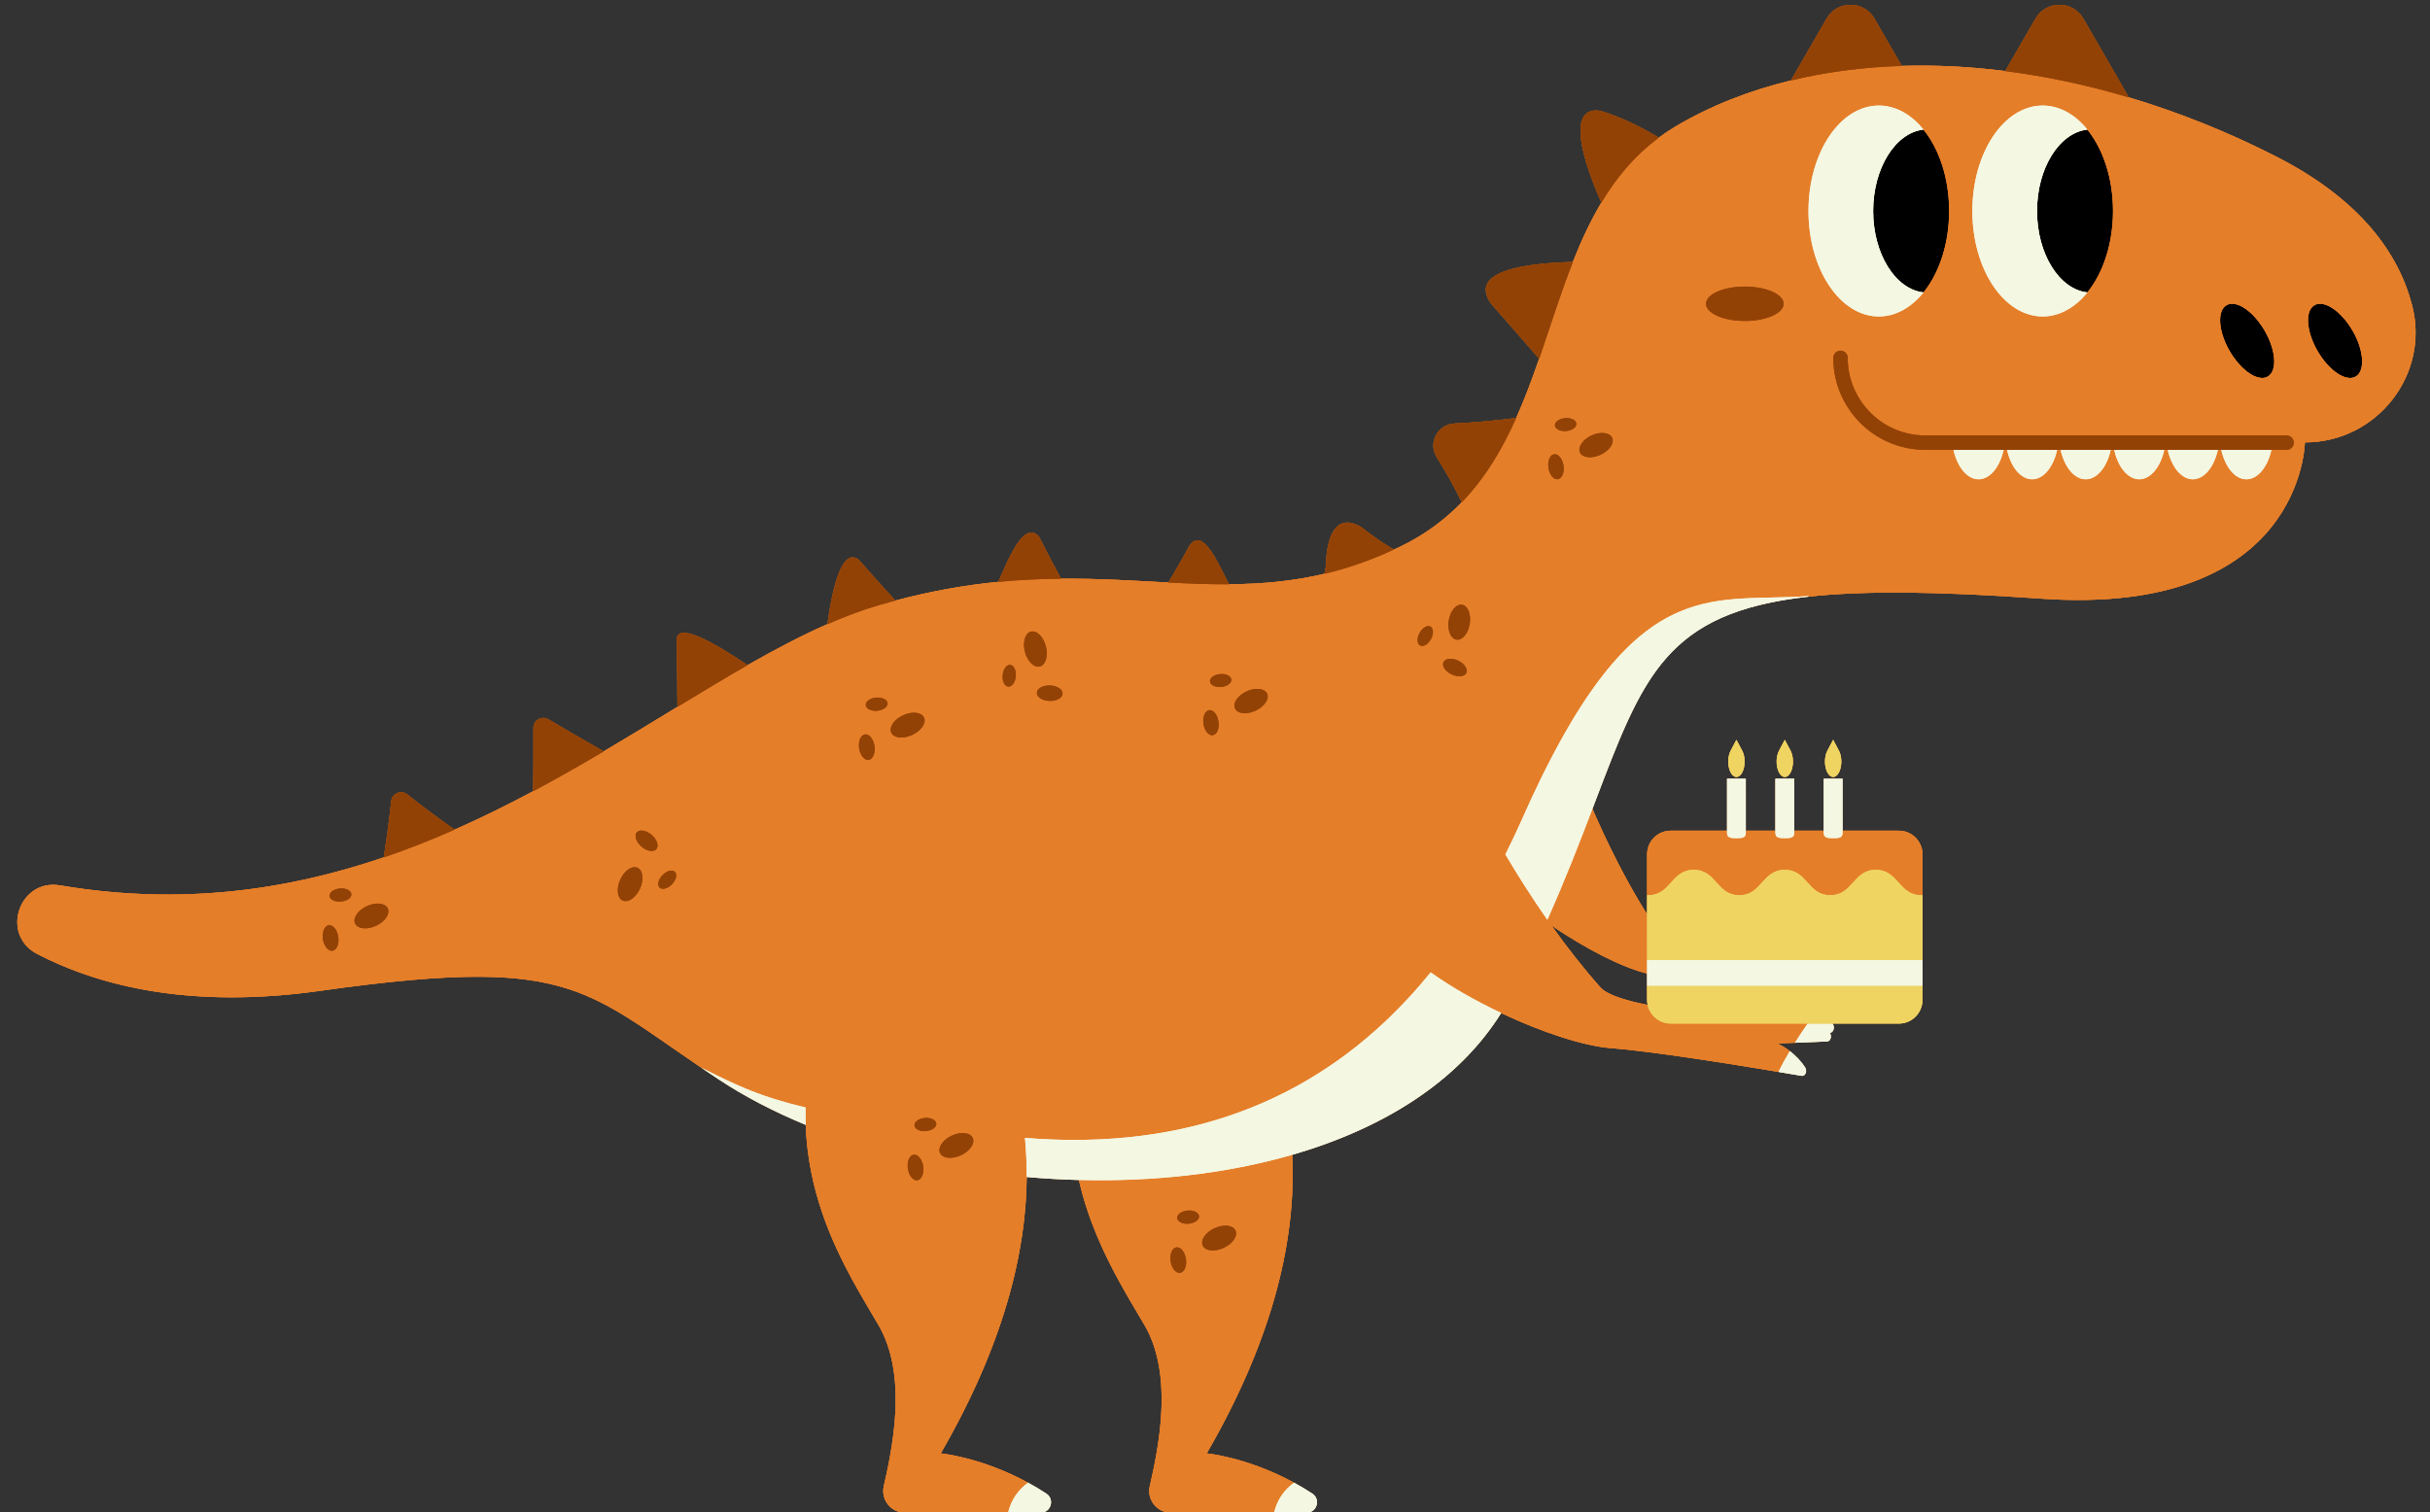 <?xml version="1.0" encoding="UTF-8"?><svg xmlns="http://www.w3.org/2000/svg" xmlns:xlink="http://www.w3.org/1999/xlink" height="315.4" preserveAspectRatio="xMidYMid meet" version="1.0" viewBox="-3.6 -1.0 506.6 315.4" width="506.6" zoomAndPan="magnify"><rect x="-3.6" y="-1.0" width="506.6" height="315.4" fill="#333333" stroke="none"/><g id="change1_1"><path d="M499.259,62.648c-2.697-10.389-10.336-21.82-28.348-31.009 c-10.123-5.165-20.434-9.272-30.7-12.332l-9.483-16.425c-2.215-3.837-7.753-3.837-9.968,0l-6.316,10.94 c-7.355-0.932-14.576-1.29-21.576-1.074l-5.696-9.866c-2.215-3.837-7.753-3.837-9.968,0l-7.447,12.899 c-8.725,2.118-16.837,5.313-24.082,9.618c-1.218,0.724-2.366,1.499-3.464,2.313 c-3.784-2.309-7.802-4.251-12.144-5.598c-7.476-1.153-3.317,11.276,0.193,19.123 c-2.318,3.87-4.237,8.045-5.95,12.387c-10.322,0.257-21.723,1.958-17.103,8.639 c4.212,4.768,7.486,8.587,10.07,11.55c-1.454,4.207-2.995,8.364-4.784,12.354 c-4.338,0.55-8.777,0.953-12.898,1.159c-3.502,0.176-5.526,4.071-3.66,7.039c1.86,2.958,3.721,6.223,5.196,9.392 c-3.487,3.612-7.656,6.743-12.758,9.213c-0.466,0.226-0.922,0.42-1.384,0.633 c-2.254-1.3-4.479-2.826-6.751-4.653c-6.297-3.751-7.379,4.241-7.38,7.902c-0.095,0.603-0.213,1.199-0.321,1.799 c-6.803,1.615-13.345,2.149-19.915,2.189c-2.467-4.771-5.455-11.823-8.187-8.152 c-1.403,2.616-2.902,5.209-4.449,7.789c-7.101-0.368-14.452-0.857-22.39-0.795 c-1.398-2.574-2.924-5.468-4.571-8.738c-3.074-3.541-6.252,4.297-8.494,9.396 c-6.643,0.647-13.75,1.852-21.463,3.903c-2.243-2.442-4.803-5.272-7.694-8.565c-3.3-2.368-5.303,5.064-6.493,13.491 c-5.402,2.37-10.931,5.285-16.628,8.537c-7.545-5.079-15.011-9.182-14.788-5.031 c0.115,5.393,0.143,9.937,0.168,13.731c-4.982,3.034-10.1,6.17-15.38,9.289 c-3.863-2.204-7.711-4.422-11.514-6.684c-1.401-0.834-3.175,0.195-3.131,1.825 c0.035,5.104-0.01,9.463-0.064,13.168c-5.293,2.826-10.749,5.532-16.384,8.017 c-3.36-2.391-6.668-4.826-9.862-7.353c-1.294-1.023-3.199-0.2-3.339,1.444c-0.486,4.427-1.026,8.303-1.551,11.682 c-20.027,6.822-42.276,10.11-67.478,5.845c-8.574-1.453-12.502,10.292-4.779,14.291 c13.029,6.754,32.067,11.492,58.945,7.697c51.301-7.25,54.733-0.797,79.533,16.04v0.004 c1.165,0.788,2.378,1.603,3.645,2.44c5.431,3.587,11.533,6.745,18.101,9.457 c0.46,13.237,5.154,24.002,9.926,32.703c1.8,3.283,3.611,6.271,5.211,8.989 c6.096,10.364,3.046,25.399,1.143,33.64c-0.656,2.838,1.492,5.548,4.405,5.548h28.287 c2.144,0,2.98-2.792,1.184-3.969c-1.276-0.839-2.547-1.592-3.794-2.273c-9.795-5.352-18.218-6.117-18.218-6.117 c13.11-22.666,17.807-41.855,17.922-57.647c3.621,0.321,7.256,0.533,10.888,0.626 c1.85,8.149,5.118,15.173,8.426,21.204c1.799,3.283,3.611,6.271,5.211,8.989 c6.096,10.364,3.046,25.399,1.143,33.64c-0.657,2.838,1.492,5.548,4.405,5.548h28.287 c2.144,0,2.98-2.792,1.184-3.969c-1.276-0.839-2.547-1.592-3.794-2.273c-9.795-5.352-18.218-6.117-18.218-6.117 c14.42-24.929,18.66-45.651,17.82-62.275c18.726-5.41,34.512-15.079,43.563-29.561 c8.469,4.006,17.214,6.886,22.924,7.321c8.494,0.645,25.487,3.379,34.896,4.956 c1.992,0.336,3.646,0.618,4.804,0.816c0.777,0.135,1.248-0.978,0.745-1.746c-0.983-1.498-2.156-2.617-3.183-3.408 c-1.438-1.112-2.602-1.592-2.602-1.592l3.669-0.148l6.682-0.274c0.784-0.034,1.028-1.153,0.583-1.768 c0.602-0.054,1.045-0.904,0.731-1.629c-0.051-0.117-0.111-0.22-0.165-0.334h13.834c2.715,0,4.915-2.2,4.915-4.915 v-30.383c0-2.715-2.2-4.915-4.915-4.915h-11.75v-10.832h-3.906v10.832h-6.177v-10.832h-3.906v10.832h-6.177 v-10.832h-3.906v10.832h-11.753c-2.712,0-4.912,2.2-4.912,4.915v12.42c-0.163-0.184-0.308-0.367-0.421-0.55 c-4.318-6.982-7.975-14.397-10.984-21.354c10.455-27.466,14.904-40.888,45.032-44.239 c11.669-1.298,27.187-1.089,48.396,0.403c54.76,3.853,55.105-32.577,55.105-32.577 C491.894,91.253,503.023,77.143,499.259,62.648z M339.439,201.918c0.11,0.028,0.237,0.063,0.35,0.092v5.523 c0,0.354,0.041,0.698,0.112,1.03c-4.719-0.918-8.504-2.123-9.89-3.687c-3.666-4.137-7.068-8.519-10.17-12.877 C326.973,196.825,334.307,200.622,339.439,201.918z M378.572,153.285c0.481,0.907,0.721,1.36,1.202,2.267 c0.664,1.252,0.664,3.283,0,4.535c-0.664,1.252-1.74,1.252-2.403,0c-0.664-1.252-0.664-3.283,0-4.535 C377.851,154.645,378.091,154.191,378.572,153.285z M358.406,153.285c0.481,0.907,0.721,1.36,1.202,2.267 c0.664,1.252,0.664,3.283,0,4.535c-0.664,1.252-1.74,1.252-2.403,0c-0.664-1.252-0.664-3.283,0-4.535 C357.685,154.645,357.926,154.191,358.406,153.285z M368.489,153.285c0.481,0.907,0.721,1.36,1.202,2.267 c0.664,1.252,0.664,3.283,0,4.535c-0.664,1.252-1.74,1.252-2.403,0c-0.664-1.252-0.664-3.283,0-4.535 C367.768,154.645,368.009,154.191,368.489,153.285z" fill="#E57E29"/></g><g id="change2_1"><path d="M486.344,77.824c-2.089,0-4.882-2.313-6.794-5.626c-2.37-4.105-2.655-8.393-0.637-9.559 c0.341-0.197,0.733-0.297,1.166-0.297c2.088,0,4.882,2.313,6.795,5.626c2.37,4.105,2.654,8.393,0.636,9.559 C487.169,77.725,486.776,77.824,486.344,77.824L486.344,77.824z M468.016,77.824c-2.087,0-4.882-2.313-6.794-5.626 c-2.37-4.105-2.654-8.393-0.636-9.559c0.341-0.197,0.733-0.297,1.166-0.297c2.088,0,4.882,2.313,6.794,5.626 c2.371,4.105,2.656,8.393,0.637,9.559c-0.342,0.197-0.733,0.297-1.166,0.297 C468.016,77.824,468.016,77.824,468.016,77.824z M431.574,59.985c-5.891-0.649-10.505-8.108-10.505-16.98 s4.612-16.331,10.5-16.981c3.401,4.2,5.348,10.388,5.348,16.981c0,6.59-1.946,12.778-5.339,16.978 c-0.001,0.001-0.002,0.002-0.004,0.002C431.575,59.985,431.575,59.985,431.574,59.985z M397.412,59.985 c-5.889-0.649-10.504-8.108-10.504-16.98s4.612-16.331,10.5-16.981c3.401,4.2,5.348,10.388,5.348,16.981 c0,6.59-1.946,12.778-5.34,16.978c-0.001,0.001-0.002,0.002-0.004,0.002C397.413,59.985,397.413,59.985,397.412,59.985 z" fill="inherit"/></g><g id="change2_2"><path d="M397.409,26.029c3.263,4.033,5.343,10.137,5.343,16.976c0,6.838-2.08,12.943-5.338,16.976 c-5.869-0.648-10.5-7.998-10.5-16.976C386.913,34.032,391.54,26.677,397.409,26.029z M421.075,43.005 c0,8.977,4.632,16.328,10.5,16.976c3.258-4.033,5.338-10.137,5.338-16.976c0-6.838-2.08-12.943-5.343-16.976 C425.702,26.677,421.075,34.032,421.075,43.005z M469.18,77.523c2.02-1.166,1.735-5.443-0.637-9.552 c-2.372-4.109-5.933-6.494-7.953-5.328c-2.02,1.166-1.735,5.443,0.637,9.552 C463.599,76.304,467.16,78.69,469.18,77.523z M478.916,62.644c-2.02,1.166-1.735,5.443,0.638,9.552 c2.372,4.109,5.933,6.495,7.953,5.328c2.02-1.166,1.735-5.443-0.637-9.552 C484.497,63.863,480.937,61.477,478.916,62.644z" fill="inherit"/></g><g id="change1_2"><path d="M240.513,314.45c-1.388,0-2.68-0.623-3.543-1.708c-0.865-1.088-1.181-2.489-0.867-3.846 c2.447-10.595,4.529-23.994-1.143-33.636l-1.078-1.823c-1.341-2.262-2.727-4.601-4.133-7.166 c-2.646-4.822-6.398-12.268-8.426-21.205c1.467,0.031,2.925,0.051,4.384,0.051c14.402,0,27.887-1.787,40.083-5.31 c0.977,19.208-5.019,40.161-17.814,62.282c0.08,0,8.532,0.818,18.216,6.11c-2.137,1.543-3.539,3.643-4.165,6.247 c-0.001,0.003-0.002,0.004-0.005,0.004H240.513z M241.795,259.119c-0.048,0-0.097,0.004-0.144,0.011 c-0.424,0.064-0.783,0.398-1.009,0.941c-0.227,0.544-0.293,1.233-0.188,1.94c0.202,1.358,1.009,2.422,1.838,2.422 c0.048,0,0.096-0.004,0.144-0.011c0.424-0.064,0.783-0.398,1.009-0.941c0.227-0.544,0.293-1.234,0.188-1.941 C243.428,260.16,242.637,259.119,241.795,259.119z M251.876,254.605c-0.724,0-1.504,0.184-2.258,0.53 c-0.909,0.417-1.667,1.023-2.132,1.705c-0.465,0.682-0.583,1.357-0.332,1.903c0.295,0.643,1.055,1.011,2.085,1.011 c0.723,0,1.504-0.184,2.258-0.53c0.909-0.417,1.667-1.023,2.132-1.705c0.465-0.682,0.583-1.357,0.333-1.903 C253.667,254.974,252.906,254.605,251.876,254.605z M244.315,251.439c-0.11,0-0.222,0.005-0.335,0.015 c-1.25,0.111-2.213,0.812-2.146,1.563c0.06,0.67,0.942,1.175,2.053,1.175c0.11,0,0.222-0.005,0.335-0.015 c0.606-0.054,1.163-0.246,1.569-0.542c0.405-0.295,0.61-0.658,0.578-1.022 C246.308,251.944,245.425,251.439,244.315,251.439z M185.06,314.45c-1.388,0-2.68-0.623-3.543-1.708 c-0.865-1.088-1.181-2.489-0.867-3.846c2.447-10.595,4.529-23.994-1.142-33.636l-1.068-1.806 c-1.344-2.267-2.734-4.611-4.144-7.183c-4.369-7.966-9.446-18.881-9.927-32.705 c-0.041-1.175-0.046-2.39-0.017-3.61c-9.626-2.269-14.425-4.656-20.5-7.678l-1.227-0.608 c-2.152-1.462-4.143-2.844-6.017-4.146c-13.773-9.565-21.36-14.835-40.736-14.835 c-8.161,0-18.576,0.935-32.777,2.941c-6.337,0.894-12.526,1.349-18.395,1.349c-15.329,0-28.973-3.044-40.553-9.046 c-3.233-1.675-4.77-5.024-3.916-8.535c0.714-2.932,3.236-5.891,7.261-5.891c0.469,0,0.952,0.042,1.437,0.124 c7.485,1.267,15.032,1.909,22.432,1.909c14.995,0,29.728-2.537,45.043-7.754c4.833-1.646,9.797-3.589,14.752-5.773 c5.276-2.324,10.636-4.947,16.384-8.016c4.495-2.398,9.306-5.116,14.71-8.307 c4.545-2.686,8.992-5.396,13.294-8.017l2.087-1.272c4.731-2.881,9.756-5.926,14.619-8.7 c6.419-3.664,11.703-6.378,16.628-8.539c3.823-1.677,7.311-2.969,10.664-3.952 c1.193-0.35,2.36-0.663,3.524-0.973c7.236-1.924,14.257-3.201,21.464-3.903c4.185-0.407,8.459-0.623,13.065-0.658 c0.46-0.004,0.918-0.006,1.375-0.006c6.195,0,12.042,0.317,17.696,0.623l3.32,0.178 c3.503,0.181,7.643,0.365,11.791,0.365l0.844-0.002c7.491-0.046,13.818-0.741,19.914-2.188 c4.882-1.159,9.609-2.811,14.452-5.048l0.542-0.245c0.279-0.125,0.559-0.25,0.842-0.388 c4.879-2.362,9.052-5.375,12.756-9.212c4.427-4.585,8.037-10.174,11.36-17.588 c1.552-3.463,3.027-7.272,4.783-12.354c0.731-2.116,1.441-4.244,2.15-6.37c1.53-4.589,3.113-9.333,4.883-13.819 c1.911-4.841,3.857-8.893,5.952-12.388c3.382-5.648,7.292-10.072,11.952-13.526c1.171-0.867,2.305-1.624,3.465-2.312 c7.124-4.233,15.226-7.47,24.083-9.619c7.26-1.763,15.036-2.783,23.113-3.033 c1.317-0.041,2.643-0.061,3.975-0.061c5.73,0,11.652,0.382,17.6,1.136c8.503,1.077,17.172,2.923,25.767,5.484 c10.427,3.108,20.756,7.258,30.701,12.333c15.527,7.922,25.066,18.356,28.351,31.013 c1.777,6.844,0.3,13.997-4.053,19.625c-4.417,5.711-11.085,8.985-18.294,8.985 c0.002,0.324-0.843,32.859-47.25,32.862c-0.005,0-0.003,0-0.009,0c-2.518-0.001-5.158-0.097-7.846-0.286 c-12.05-0.848-21.976-1.26-30.344-1.26c-6.958,0-12.863,0.28-18.05,0.857l0.012-0.13 c-2.677,0.207-5.287,0.263-7.811,0.316c-17.059,0.365-31.792,0.681-51.938,46.31 c-0.995,2.253-2.117,4.627-3.43,7.259c2.824,4.774,5.766,9.354,8.744,13.609 c3.811-8.606,6.726-16.147,9.384-23.133c3.441,7.932,7.137,15.117,10.993,21.354 c0.113,0.183,0.258,0.366,0.421,0.55l0.001,12.443l-0.149-0.033l-0.206-0.054 c-4.931-1.245-12.258-4.953-19.6-9.92c3.375,4.723,6.797,9.056,10.177,12.87 c1.253,1.412,4.58,2.652,9.887,3.684c0.483,2.253,2.5,3.885,4.799,3.885h28.576 c-0.91,1.312-1.807,2.658-2.662,4.013l-3.672,0.15c0.03,0.003,1.192,0.491,2.603,1.583 c-0.907,1.53-1.703,2.989-2.365,4.343c-9.397-1.571-26.419-4.309-34.901-4.953 c-5.558-0.423-14.128-3.16-22.925-7.321c-5.509-2.605-10.59-5.536-14.695-8.474 c-18.766,23.188-43.753,34.946-74.259,34.946c-3.356,0-6.828-0.144-10.321-0.427 c0.264,2.68,0.385,5.419,0.365,8.137c-0.129,17.919-6.16,37.315-17.922,57.65c0.08,0,8.533,0.818,18.216,6.11 c-2.137,1.543-3.538,3.643-4.165,6.247c-0.001,0.003-0.002,0.004-0.005,0.004H185.06z M187.019,239.806 c-0.048,0-0.097,0.004-0.144,0.011c-0.876,0.13-1.413,1.424-1.197,2.883c0.202,1.358,1.009,2.422,1.838,2.422 c0.048,0,0.097-0.004,0.144-0.011c0.424-0.064,0.783-0.397,1.009-0.941c0.227-0.545,0.293-1.234,0.188-1.941 C188.653,240.847,187.862,239.806,187.019,239.806z M197.102,235.293c-0.724,0-1.504,0.183-2.259,0.529 c-1.876,0.862-2.981,2.481-2.464,3.609c0.295,0.642,1.055,1.01,2.085,1.01c0.724,0,1.504-0.183,2.258-0.529 c1.876-0.862,2.982-2.481,2.464-3.609C198.892,235.661,198.132,235.293,197.102,235.293z M189.54,232.127 c-0.11,0-0.222,0.005-0.335,0.015c-0.606,0.054-1.163,0.246-1.569,0.542c-0.405,0.295-0.61,0.658-0.578,1.022 c0.06,0.67,0.942,1.175,2.053,1.175c0.11,0,0.222-0.005,0.335-0.015c1.25-0.112,2.213-0.814,2.146-1.564 C191.533,232.632,190.65,232.127,189.54,232.127z M65.075,191.95c-0.048,0-0.096,0.004-0.144,0.011 c-0.424,0.064-0.782,0.397-1.008,0.941c-0.227,0.545-0.293,1.234-0.188,1.941c0.202,1.358,1.009,2.422,1.838,2.422 c0.048,0,0.097-0.004,0.144-0.011c0.424-0.064,0.783-0.398,1.009-0.941c0.227-0.545,0.293-1.234,0.188-1.941 C66.712,193.013,65.905,191.95,65.075,191.95z M75.158,187.437c-0.724,0-1.504,0.183-2.259,0.529 c-1.876,0.862-2.981,2.481-2.464,3.608c0.295,0.643,1.055,1.011,2.085,1.011c0.723,0,1.504-0.183,2.258-0.529 c1.876-0.862,2.981-2.481,2.464-3.609C76.948,187.805,76.188,187.437,75.158,187.437z M67.596,184.271 c-0.11,0-0.222,0.005-0.335,0.015c-1.25,0.111-2.213,0.812-2.146,1.563c0.06,0.67,0.942,1.175,2.053,1.175 c0.11,0,0.222-0.005,0.335-0.015c1.25-0.112,2.213-0.814,2.146-1.564 C69.589,184.776,68.707,184.271,67.596,184.271z M128.718,179.842c-1.071,0-2.307,1.07-3.004,2.603 c-0.855,1.88-0.631,3.827,0.498,4.341c0.184,0.084,0.384,0.126,0.596,0.126c1.072,0,2.307-1.07,3.004-2.603 c0.855-1.88,0.631-3.827-0.498-4.341C129.13,179.884,128.93,179.842,128.718,179.842z M136.379,180.56 c-0.585,0-1.297,0.361-1.859,0.942c-0.423,0.436-0.718,0.947-0.832,1.435c-0.113,0.488-0.031,0.896,0.231,1.149 c0.173,0.168,0.418,0.257,0.707,0.257c0.585,0,1.297-0.36,1.859-0.942c0.423-0.436,0.718-0.947,0.832-1.435 c0.113-0.488,0.031-0.896-0.231-1.149C136.912,180.649,136.668,180.56,136.379,180.56z M130.13,172.203 c-0.415,0-0.748,0.132-0.964,0.383c-0.577,0.673-0.137,2.002,0.982,2.963c0.662,0.569,1.451,0.909,2.112,0.909 c0.415,0,0.748-0.132,0.964-0.383c0.578-0.673,0.137-2.002-0.981-2.963 C131.581,172.543,130.792,172.203,130.13,172.203z M176.861,152.151c-0.048,0-0.097,0.004-0.144,0.011 c-0.876,0.13-1.413,1.424-1.197,2.883c0.205,1.381,0.996,2.422,1.838,2.422c0.048,0,0.097-0.004,0.144-0.011 c0.424-0.064,0.783-0.398,1.009-0.941c0.226-0.545,0.293-1.234,0.188-1.941 C178.494,153.192,177.704,152.151,176.861,152.151z M186.942,147.638c-0.723,0-1.503,0.183-2.257,0.529 c-1.876,0.862-2.982,2.481-2.464,3.609c0.295,0.643,1.055,1.011,2.085,1.011c0.723,0,1.504-0.184,2.258-0.53 c1.876-0.862,2.981-2.481,2.464-3.608C188.733,148.006,187.973,147.638,186.942,147.638z M248.615,147.098 c-0.047,0-0.094,0.004-0.141,0.011c-0.86,0.128-1.387,1.398-1.175,2.83c0.198,1.332,0.991,2.376,1.804,2.376 c0.047,0,0.095-0.004,0.142-0.011c0.416-0.061,0.768-0.39,0.99-0.924c0.222-0.534,0.288-1.211,0.185-1.905 C250.219,148.12,249.443,147.098,248.615,147.098z M258.511,142.669c-0.71,0-1.476,0.18-2.216,0.519 c-0.893,0.41-1.636,1.004-2.093,1.674c-0.456,0.669-0.572,1.332-0.326,1.868c0.29,0.63,1.035,0.991,2.046,0.991 c0.71,0,1.476-0.18,2.217-0.519c1.842-0.846,2.927-2.434,2.418-3.542 C260.268,143.031,259.522,142.669,258.511,142.669z M179.382,144.472c-0.11,0-0.222,0.005-0.335,0.015 c-0.606,0.054-1.164,0.246-1.569,0.542c-0.405,0.295-0.61,0.657-0.578,1.022c0.06,0.67,0.942,1.175,2.053,1.175 c0.11,0,0.222-0.005,0.335-0.015c1.25-0.111,2.213-0.812,2.146-1.563 C181.375,144.977,180.493,144.472,179.382,144.472z M215.145,141.948c-1.416,0-2.547,0.666-2.576,1.518 c-0.015,0.429,0.249,0.841,0.744,1.161c0.495,0.321,1.161,0.511,1.875,0.535l0.155,0.003 c1.415,0,2.545-0.667,2.574-1.518c0.03-0.886-1.146-1.646-2.62-1.696L215.145,141.948z M251.09,139.562 c-0.108,0-0.218,0.005-0.33,0.015c-0.595,0.053-1.142,0.242-1.54,0.532c-0.397,0.289-0.599,0.645-0.567,1.002 c0.058,0.657,0.924,1.153,2.014,1.153c0.108,0,0.218-0.005,0.33-0.015c1.227-0.11,2.172-0.799,2.106-1.535 C253.046,140.057,252.18,139.562,251.09,139.562z M206.933,137.647c-0.726,0-1.382,0.942-1.494,2.143 c-0.116,1.25,0.4,2.323,1.151,2.393c0.002,0,0.003,0,0.004,0c0.802,0,1.456-0.94,1.567-2.14 c0.116-1.25-0.4-2.323-1.151-2.393l-0.078-0.009V137.647z M298.78,136.388c-0.704,0-1.227,0.252-1.435,0.69 c-0.18,0.381-0.103,0.856,0.217,1.337c0.321,0.481,0.846,0.913,1.48,1.213c0.539,0.256,1.097,0.391,1.614,0.391 c0.704,0,1.227-0.252,1.435-0.69c0.18-0.381,0.103-0.856-0.217-1.337s-0.846-0.913-1.48-1.213 C299.855,136.523,299.297,136.388,298.78,136.388z M211.675,130.679c-0.117,0-0.232,0.015-0.343,0.043 c-1.203,0.307-1.767,2.183-1.256,4.186c0.453,1.776,1.641,3.116,2.762,3.116c0.117,0,0.232-0.015,0.343-0.043 c1.203-0.307,1.766-2.183,1.256-4.185C213.984,132.019,212.797,130.679,211.675,130.679z M294.187,129.57 c-0.629,0-1.364,0.569-1.829,1.417c-0.287,0.524-0.435,1.084-0.415,1.576c0.02,0.491,0.204,0.856,0.517,1.029 c0.126,0.068,0.267,0.103,0.421,0.103c0.629,0,1.364-0.57,1.829-1.418c0.287-0.524,0.434-1.083,0.414-1.575 c-0.02-0.491-0.203-0.856-0.517-1.028C294.482,129.605,294.34,129.57,294.187,129.57z M300.988,125.103 c-1.151,0-2.247,1.418-2.549,3.297c-0.156,0.97-0.075,1.918,0.227,2.67c0.302,0.751,0.788,1.216,1.371,1.31 c0.072,0.012,0.143,0.018,0.215,0.018c1.151,0,2.247-1.418,2.549-3.297c0.322-2.001-0.395-3.786-1.598-3.979 C301.132,125.108,301.06,125.103,300.988,125.103z M320.541,93.724c-0.048,0-0.096,0.004-0.143,0.011 c-0.416,0.061-0.768,0.39-0.989,0.924c-0.223,0.534-0.288,1.211-0.184,1.905c0.197,1.333,0.99,2.377,1.805,2.377 c0.047,0,0.094-0.004,0.141-0.011c0.861-0.128,1.388-1.397,1.175-2.83 C322.142,94.746,321.367,93.724,320.541,93.724z M459.496,92.805c0.819,3.671,2.915,6.135,5.221,6.135 s4.401-2.464,5.216-6.131l3.176-0.004c0.824,0,1.495-0.671,1.495-1.495c0-0.824-0.671-1.495-1.495-1.495h-75.325 c-2.771,0-5.508-0.714-7.912-2.065c-0.267-0.149-0.53-0.308-0.783-0.468c-3.578-2.285-6.163-5.956-7.092-10.071 c-0.264-1.168-0.398-2.372-0.398-3.58c0-0.824-0.671-1.495-1.495-1.495c-0.824,0-1.495,0.671-1.495,1.495 c0,1.433,0.159,2.859,0.472,4.239c1.1,4.875,4.162,9.224,8.4,11.933c0.304,0.192,0.616,0.381,0.93,0.556 c2.849,1.601,6.089,2.446,9.373,2.446h5.886c0.816,3.671,2.91,6.135,5.217,6.135 c2.306,0,4.401-2.464,5.216-6.131l0.732-0.004c0.815,3.671,2.911,6.135,5.221,6.135 c2.307,0,4.401-2.464,5.213-6.131l0.732-0.004c0.818,3.671,2.914,6.135,5.22,6.135 c2.306,0,4.401-2.464,5.216-6.131l0.732-0.004c0.815,3.671,2.909,6.135,5.217,6.135 c2.306,0,4.401-2.464,5.216-6.131l0.731-0.004c0.816,3.671,2.912,6.135,5.222,6.135 c2.307,0,4.401-2.464,5.213-6.131c0.001-0.002,0.003-0.004,0.005-0.004H459.496z M330.435,89.295 c-0.71,0-1.476,0.18-2.216,0.519c-1.841,0.847-2.926,2.436-2.417,3.542c0.289,0.63,1.034,0.991,2.045,0.991 c0.711,0,1.476-0.18,2.217-0.519c0.892-0.41,1.636-1.004,2.093-1.674c0.456-0.669,0.572-1.332,0.325-1.867 C332.192,89.656,331.446,89.295,330.435,89.295z M323.014,86.187c-0.108,0-0.218,0.005-0.33,0.015 c-1.226,0.109-2.172,0.797-2.106,1.534c0.059,0.657,0.925,1.153,2.015,1.153c0.108,0,0.218-0.005,0.33-0.015 c1.226-0.109,2.172-0.798,2.106-1.535C324.971,86.683,324.104,86.187,323.014,86.187z M480.079,62.352 c-0.431,0-0.821,0.1-1.16,0.295c-2.015,1.164-1.728,5.446,0.639,9.546c1.911,3.311,4.701,5.622,6.786,5.622 c0.431,0,0.821-0.1,1.16-0.295c2.015-1.164,1.728-5.446-0.638-9.546C484.954,64.663,482.163,62.352,480.079,62.352z M461.752,62.352c-0.431,0-0.821,0.1-1.16,0.295c-2.015,1.164-1.728,5.446,0.638,9.546 c1.912,3.311,4.702,5.622,6.786,5.622c0.432,0,0.822-0.1,1.161-0.295c2.016-1.164,1.728-5.446-0.639-9.546 C466.627,64.663,463.836,62.352,461.752,62.352z M360.153,58.772c-4.457,0-8.083,1.603-8.083,3.575 c0,1.972,3.626,3.576,8.083,3.576c4.456,0,8.082-1.605,8.082-3.576C368.235,60.376,364.609,58.772,360.153,58.772z M422.258,21.022c-8.081,0-14.656,9.861-14.656,21.983s6.575,21.983,14.656,21.983c3.388,0,6.695-1.779,9.313-5.011 c3.392-4.199,5.337-10.386,5.337-16.972c0-6.591-1.947-12.777-5.342-16.973 C428.952,22.801,425.647,21.022,422.258,21.022z M388.096,21.022c-8.081,0-14.655,9.861-14.655,21.983 s6.574,21.983,14.655,21.983c3.389,0,6.696-1.779,9.313-5.011c3.393-4.198,5.338-10.384,5.338-16.972 c0-6.591-1.947-12.777-5.342-16.973C394.791,22.801,391.486,21.022,388.096,21.022z M396.946,185.694 c-2.374,0-3.581-1.347-4.748-2.65c-1.165-1.301-2.37-2.646-4.74-2.646c-2.368,0-3.573,1.346-4.738,2.646 c-1.167,1.303-2.373,2.65-4.748,2.65s-3.581-1.348-4.748-2.65c-1.165-1.301-2.37-2.646-4.738-2.646 c-2.37,0-3.575,1.346-4.74,2.647c-1.167,1.303-2.373,2.649-4.746,2.649c-2.375,0-3.581-1.348-4.748-2.65 c-1.165-1.301-2.369-2.646-4.737-2.646c-2.371,0-3.576,1.346-4.741,2.647c-1.167,1.303-2.373,2.649-4.745,2.649 l-0.24-0.003l-0.005-8.541c0-2.714,2.206-4.921,4.917-4.921h11.753l0.005,0.466c0,1.08,0.903,1.08,1.948,1.08 s1.948,0,1.948-1.08v-0.461l6.181-0.005l0.005,0.466c0,1.08,0.903,1.08,1.948,1.08s1.948,0,1.948-1.08v-0.461 l6.181-0.005l0.005,0.466c0,1.08,0.903,1.08,1.948,1.08c1.045,0,1.948,0,1.948-1.08v-0.461l11.755-0.005 c2.713,0,4.92,2.207,4.92,4.921v8.536L396.946,185.694z" fill="#E57E29"/></g><g id="change1_3"><path d="M499.259,62.648c-2.697-10.389-10.336-21.82-28.348-31.009 c-10.123-5.165-20.434-9.272-30.7-12.332c-8.669-2.584-17.304-4.412-25.767-5.485 c-7.355-0.932-14.576-1.29-21.576-1.074c-8.047,0.249-15.796,1.257-23.111,3.033 c-8.725,2.118-16.837,5.313-24.082,9.618c-1.218,0.724-2.366,1.499-3.464,2.313 c-5.023,3.722-8.849,8.345-11.951,13.525c-2.318,3.87-4.237,8.045-5.95,12.387 c-2.575,6.526-4.694,13.42-7.033,20.189c-1.454,4.207-2.995,8.364-4.784,12.354 c-2.901,6.474-6.455,12.509-11.361,17.59c-3.487,3.612-7.656,6.743-12.758,9.213 c-0.466,0.226-0.922,0.42-1.384,0.633c-5.003,2.311-9.793,3.941-14.452,5.048c-6.803,1.615-13.345,2.149-19.915,2.189 c-4.173,0.025-8.361-0.142-12.635-0.364c-7.101-0.368-14.452-0.857-22.39-0.795 c-4.176,0.032-8.51,0.215-13.065,0.659c-6.643,0.647-13.75,1.852-21.463,3.903 c-1.164,0.309-2.331,0.623-3.524,0.973c-3.505,1.028-7.056,2.37-10.663,3.953 c-5.402,2.37-10.931,5.285-16.628,8.537c-4.749,2.711-9.616,5.653-14.619,8.7 c-4.982,3.034-10.1,6.17-15.38,9.289c-4.767,2.816-9.665,5.616-14.71,8.309 c-5.293,2.826-10.749,5.532-16.384,8.017c-4.783,2.108-9.698,4.051-14.752,5.773 c-20.027,6.822-42.276,10.11-67.478,5.845c-8.574-1.453-12.502,10.292-4.779,14.291 c13.029,6.754,32.067,11.492,58.945,7.697c51.301-7.25,54.733-0.797,79.533,16.04 c6.538,3.238,11.447,5.862,21.729,8.291c-0.029,1.223-0.024,2.427,0.017,3.61 c0.46,13.237,5.154,24.002,9.926,32.703c1.8,3.283,3.611,6.271,5.211,8.989 c6.096,10.364,3.046,25.399,1.143,33.64c-0.656,2.838,1.492,5.548,4.405,5.548h21.509 c0.719-2.988,2.373-4.953,4.168-6.242c-9.795-5.352-18.218-6.117-18.218-6.117 c13.11-22.666,17.807-41.855,17.922-57.647c0.02-2.824-0.109-5.536-0.36-8.143 c33.262,2.695,62.478-7.215,84.582-34.518c4.259,3.049,9.42,5.979,14.693,8.473 c8.469,4.006,17.214,6.886,22.924,7.321c8.494,0.645,25.487,3.379,34.896,4.956 c0.704-1.44,1.511-2.901,2.367-4.337c-1.438-1.112-2.602-1.592-2.602-1.592l3.669-0.148 c0.88-1.394,1.784-2.746,2.666-4.005h-28.575c-2.359,0-4.326-1.665-4.8-3.885c-4.719-0.918-8.504-2.123-9.89-3.687 c-3.666-4.137-7.068-8.519-10.17-12.877c7.132,4.826,14.466,8.623,19.598,9.919 c0.11,0.028,0.237,0.063,0.35,0.092v-12.44c-0.163-0.184-0.308-0.367-0.421-0.55 c-4.318-6.982-7.975-14.397-10.984-21.354c-2.597,6.823-5.569,14.517-9.393,23.134 c-3.297-4.711-6.231-9.362-8.745-13.614c1.173-2.35,2.323-4.753,3.429-7.259 c23.108-52.337,38.821-45.056,59.759-46.624l-0.018,0.124c11.669-1.298,27.187-1.089,48.396,0.403 c54.76,3.853,55.105-32.577,55.105-32.577C491.894,91.253,503.023,77.143,499.259,62.648z M460.589,62.644 c2.02-1.166,5.581,1.219,7.953,5.328c2.372,4.109,2.658,8.386,0.637,9.552c-2.02,1.167-5.581-1.219-7.953-5.328 C458.854,68.086,458.569,63.81,460.589,62.644z M422.258,21.017c3.539,0,6.779,1.881,9.313,5.012 c3.263,4.033,5.343,10.137,5.343,16.976c0,6.838-2.08,12.943-5.338,16.976c-2.538,3.131-5.778,5.012-9.317,5.012 c-8.098,0-14.66-9.843-14.66-21.988S414.16,21.017,422.258,21.017z M322.35,96.1 c0.214,1.437-0.314,2.707-1.178,2.835c-0.864,0.128-1.738-0.933-1.952-2.37c-0.214-1.437,0.314-2.707,1.178-2.835 C321.262,93.601,322.136,94.662,322.35,96.1z M302.805,129.101c-0.323,2.007-1.563,3.477-2.77,3.283 c-1.207-0.194-1.924-1.978-1.601-3.986c0.323-2.007,1.563-3.477,2.77-3.283 C302.411,125.309,303.128,127.094,302.805,129.101z M294.715,132.28c-0.594,1.084-1.605,1.673-2.257,1.316 c-0.652-0.357-0.699-1.526-0.104-2.611c0.594-1.084,1.605-1.674,2.257-1.316 C295.262,130.027,295.309,131.196,294.715,132.28z M299.04,139.633c-1.313-0.622-2.074-1.767-1.7-2.557 c0.374-0.79,1.742-0.925,3.055-0.303c1.313,0.622,2.074,1.767,1.7,2.557 C301.721,140.12,300.353,140.256,299.04,139.633z M322.923,88.879c-1.232,0.109-2.284-0.402-2.349-1.143 c-0.066-0.741,0.879-1.43,2.111-1.539c1.232-0.11,2.284,0.402,2.349,1.143 C325.1,88.081,324.154,88.77,322.923,88.879z M258.142,147.208c-1.847,0.849-3.759,0.636-4.269-0.475 c-0.51-1.111,0.573-2.7,2.421-3.549c1.847-0.849,3.759-0.636,4.269,0.475 C261.073,144.77,259.989,146.359,258.142,147.208z M250.76,139.572c1.232-0.11,2.284,0.402,2.349,1.143 s-0.879,1.43-2.111,1.539c-1.232,0.11-2.284-0.402-2.349-1.143C248.583,140.37,249.528,139.681,250.76,139.572z M248.473,147.104c0.864-0.128,1.738,0.933,1.952,2.37c0.214,1.437-0.314,2.707-1.178,2.835 c-0.864,0.128-1.738-0.933-1.952-2.37C247.081,148.502,247.609,147.233,248.473,147.104z M211.331,130.717 c1.207-0.308,2.6,1.07,3.112,3.078c0.511,2.007-0.052,3.884-1.26,4.191c-1.207,0.308-2.6-1.07-3.112-3.078 C209.559,132.901,210.123,131.025,211.331,130.717z M207.011,137.646c0.754,0.07,1.272,1.144,1.155,2.398 c-0.116,1.254-0.822,2.215-1.577,2.145c-0.754-0.07-1.272-1.144-1.155-2.398 C205.551,138.536,206.257,137.576,207.011,137.646z M178.704,154.572c0.218,1.464-0.32,2.758-1.2,2.888 c-0.881,0.131-1.771-0.95-1.989-2.415c-0.218-1.464,0.32-2.758,1.2-2.889 C177.596,152.026,178.487,153.107,178.704,154.572z M176.895,146.05c-0.067-0.755,0.896-1.457,2.151-1.568 c1.255-0.112,2.327,0.41,2.394,1.165c0.067,0.755-0.896,1.457-2.151,1.569 C178.034,147.327,176.962,146.805,176.895,146.05z M186.567,152.262c-1.882,0.865-3.83,0.648-4.35-0.484 c-0.52-1.132,0.584-2.751,2.466-3.615c1.882-0.865,3.83-0.648,4.35,0.484 C189.553,149.779,188.449,151.397,186.567,152.262z M65.718,197.259c-0.881,0.131-1.771-0.95-1.989-2.415 c-0.218-1.464,0.32-2.758,1.201-2.888c0.881-0.131,1.771,0.95,1.988,2.415 C67.136,195.834,66.599,197.128,65.718,197.259z M67.503,187.014c-1.255,0.112-2.327-0.41-2.394-1.165 c-0.067-0.755,0.896-1.457,2.151-1.568c1.255-0.112,2.327,0.41,2.394,1.165 C69.721,186.2,68.758,186.902,67.503,187.014z M70.431,191.577c-0.52-1.132,0.584-2.751,2.466-3.615 c1.882-0.865,3.83-0.648,4.35,0.484c0.52,1.132-0.584,2.751-2.466,3.615 C72.899,192.925,70.951,192.709,70.431,191.577z M129.816,184.311c-0.858,1.885-2.472,2.996-3.606,2.48 c-1.134-0.516-1.358-2.462-0.5-4.348c0.858-1.885,2.472-2.996,3.606-2.48 C130.45,180.479,130.674,182.426,129.816,184.311z M133.228,176.078c-0.58,0.675-1.961,0.44-3.084-0.525 c-1.123-0.965-1.562-2.295-0.982-2.97c0.58-0.675,1.961-0.44,3.084,0.525 C133.369,174.073,133.809,175.403,133.228,176.078z M136.488,183.406c-0.876,0.905-2.028,1.212-2.572,0.685 c-0.544-0.527-0.276-1.688,0.6-2.593c0.876-0.905,2.028-1.212,2.572-0.685 C137.633,181.34,137.364,182.501,136.488,183.406z M187.053,233.705c-0.067-0.755,0.896-1.457,2.151-1.569 c1.255-0.112,2.327,0.41,2.394,1.165c0.067,0.755-0.896,1.457-2.151,1.569 C188.192,234.982,187.12,234.46,187.053,233.705z M196.725,239.917c-1.882,0.865-3.83,0.648-4.35-0.484 s0.584-2.751,2.466-3.615c1.882-0.865,3.83-0.648,4.35,0.484C199.711,237.433,198.607,239.052,196.725,239.917z M188.863,242.226c0.218,1.464-0.32,2.758-1.201,2.888c-0.881,0.131-1.771-0.95-1.989-2.415 c-0.217-1.464,0.32-2.758,1.201-2.889C187.755,239.681,188.645,240.762,188.863,242.226z M215.189,145.167 c-1.48-0.05-2.655-0.812-2.625-1.702c0.03-0.89,1.254-1.571,2.733-1.521c1.48,0.05,2.655,0.812,2.625,1.702 C217.892,144.536,216.668,145.217,215.189,145.167z M330.066,93.833c-1.847,0.849-3.759,0.636-4.269-0.475 c-0.51-1.111,0.573-2.7,2.421-3.549c1.847-0.849,3.759-0.636,4.269,0.475 C332.997,91.395,331.914,92.984,330.066,93.833z M360.153,65.928c-4.466,0-8.087-1.603-8.087-3.58 c0-1.977,3.621-3.58,8.087-3.58c4.466,0,8.087,1.603,8.087,3.58C368.24,64.325,364.619,65.928,360.153,65.928z M388.096,21.017c3.539,0,6.779,1.881,9.313,5.012c3.263,4.033,5.343,10.137,5.343,16.976 c0,6.838-2.08,12.943-5.338,16.976c-2.538,3.131-5.778,5.012-9.317,5.012c-8.098,0-14.66-9.843-14.66-21.988 S379.998,21.017,388.096,21.017z M473.108,92.811h-3.172c-0.796,3.585-2.832,6.135-5.22,6.135 c-2.389,0-4.424-2.55-5.22-6.135h-0.727c-0.793,3.585-2.829,6.135-5.217,6.135c-2.392,0-4.429-2.55-5.222-6.135 h-0.727c-0.796,3.585-2.832,6.135-5.22,6.135c-2.388,0-4.424-2.55-5.217-6.135h-0.727 c-0.796,3.585-2.832,6.135-5.22,6.135c-2.389,0-4.424-2.55-5.22-6.135h-0.727 c-0.793,3.585-2.829,6.135-5.217,6.135c-2.392,0-4.429-2.55-5.222-6.135h-0.727 c-0.796,3.585-2.832,6.135-5.22,6.135s-4.425-2.55-5.217-6.135h-5.885c-3.283,0-6.525-0.846-9.375-2.447 c-0.315-0.175-0.627-0.363-0.931-0.556c-4.239-2.709-7.302-7.058-8.402-11.936 c-0.314-1.383-0.472-2.809-0.472-4.24c0-0.828,0.672-1.5,1.5-1.5c0.828,0,1.5,0.672,1.5,1.5 c0,1.208,0.134,2.412,0.398,3.579c0.929,4.113,3.513,7.783,7.09,10.068c0.253,0.16,0.517,0.318,0.783,0.468 c2.405,1.351,5.139,2.064,7.909,2.064h75.325c0.828,0,1.5,0.672,1.5,1.5 C474.608,92.139,473.936,92.811,473.108,92.811z M487.507,77.523c-2.02,1.167-5.581-1.219-7.953-5.328 c-2.372-4.109-2.658-8.385-0.638-9.552c2.02-1.166,5.581,1.219,7.954,5.328 C489.242,72.081,489.527,76.357,487.507,77.523z M221.329,245.066c1.85,8.149,5.118,15.173,8.426,21.204 c1.799,3.283,3.611,6.271,5.211,8.989c6.096,10.364,3.046,25.399,1.143,33.64c-0.657,2.838,1.492,5.548,4.405,5.548 h21.509c0.719-2.988,2.373-4.953,4.168-6.242c-9.795-5.352-18.218-6.117-18.218-6.117 c14.42-24.929,18.66-45.651,17.82-62.275C252.049,243.783,236.728,245.462,221.329,245.066z M249.617,255.13 c1.882-0.865,3.83-0.648,4.35,0.484c0.52,1.132-0.584,2.751-2.466,3.615c-1.882,0.865-3.83,0.648-4.35-0.484 C246.63,257.614,247.734,255.995,249.617,255.13z M243.979,251.449c1.255-0.112,2.327,0.41,2.394,1.165 c0.067,0.755-0.896,1.457-2.151,1.569c-1.255,0.112-2.327-0.41-2.394-1.165 C241.761,252.263,242.724,251.561,243.979,251.449z M241.649,259.124c0.881-0.131,1.771,0.95,1.988,2.415 c0.218,1.464-0.32,2.758-1.2,2.889c-0.881,0.131-1.771-0.95-1.989-2.415 C240.231,260.548,240.768,259.255,241.649,259.124z M340.029,185.689c-0.081,0-0.162-0.003-0.24-0.003v-8.536 c0-2.715,2.2-4.915,4.912-4.915h11.753v0.461c0,1.079,0.874,1.085,1.953,1.085c1.079,0,1.953-0.006,1.953-1.085 v-0.461h6.177v0.461c0,1.079,0.874,1.085,1.953,1.085c1.079,0,1.953-0.006,1.953-1.085v-0.461h6.177v0.461 c0,1.079,0.874,1.085,1.953,1.085c1.079,0,1.953-0.006,1.953-1.085v-0.461h11.75c2.715,0,4.915,2.2,4.915,4.915 v8.536c-0.081,0-0.162,0.003-0.243,0.003c-4.744,0-4.744-5.297-9.489-5.297c-4.742,0-4.742,5.297-9.486,5.297 s-4.744-5.297-9.486-5.297c-4.744,0-4.744,5.297-9.486,5.297c-4.744,0-4.744-5.297-9.486-5.297 C344.77,180.392,344.77,185.689,340.029,185.689z" fill="#E57E29"/></g><g id="change3_1"><path d="M262.023,314.45c0.622-2.613,2.025-4.714,4.165-6.251c1.357,0.738,2.598,1.482,3.8,2.273 c0.819,0.536,1.167,1.49,0.887,2.43c-0.28,0.94-1.095,1.548-2.075,1.548H262.023z M206.569,314.45 c0.623-2.613,2.026-4.715,4.165-6.251c1.357,0.738,2.598,1.482,3.8,2.273c0.819,0.536,1.167,1.49,0.887,2.43 c-0.28,0.94-1.095,1.548-2.075,1.548H206.569z M225.708,245.128c-1.458,0-2.919-0.019-4.379-0.057 c-3.577-0.092-7.241-0.303-10.889-0.627c0.015-2.723-0.106-5.462-0.364-8.146c3.497,0.277,6.969,0.42,10.325,0.42 c30.503,0,55.487-11.757,74.258-34.943c4.111,2.936,9.192,5.867,14.7,8.472 c-8.469,13.56-23.534,23.784-43.564,29.571C253.598,243.341,240.111,245.128,225.708,245.128z M164.373,233.572 c-6.697-2.766-12.787-5.947-18.102-9.457c-1.266-0.837-2.48-1.652-3.644-2.44l1.232,0.597 c6.074,3.02,10.872,5.406,20.5,7.681c-0.026,1.226-0.02,2.441,0.021,3.615c0,0.002-0.004,0.005-0.005,0.005 C164.374,233.572,164.373,233.572,164.373,233.572z M372.108,223.362c-0.042,0-0.085-0.004-0.129-0.012 c-1.158-0.198-2.812-0.48-4.805-0.816c0.658-1.361,1.455-2.82,2.364-4.345c1.275,0.976,2.347,2.122,3.19,3.408 c0.292,0.444,0.241,0.98,0.061,1.312C372.635,223.197,372.386,223.362,372.108,223.362z M370.606,216.449 c0.855-1.355,1.752-2.702,2.666-4.005l5.169-0.002c0,0,0.141,0.271,0.17,0.337 c0.161,0.372,0.131,0.821-0.077,1.173c-0.161,0.271-0.401,0.439-0.659,0.463c0.256,0.34,0.298,0.884,0.102,1.287 c-0.144,0.297-0.387,0.468-0.685,0.48l-6.682,0.274C370.608,216.457,370.605,216.451,370.606,216.449z M339.788,204.636l-0.005-5.442l57.406-0.005l0.005,5.442c0,0.003-0.002,0.005-0.005,0.005H339.788z M318.986,190.802c-2.978-4.254-5.92-8.835-8.745-13.614c1.312-2.637,2.434-5.012,3.429-7.263 c20.149-45.636,34.885-45.951,51.948-46.316c2.524-0.054,5.134-0.11,7.816-0.31l-0.013,0.13 c-29.464,3.28-34.439,16.366-44.349,42.438l-0.685,1.802c-2.659,6.986-5.574,14.527-9.393,23.134 c-0.001,0.002-0.005,0.003-0.005,0.003C318.988,190.804,318.987,190.803,318.986,190.802z M378.572,173.785 c-1.051,0-1.958,0-1.958-1.09v-11.293l3.911-0.005l0.005,11.298C380.53,173.785,379.623,173.785,378.572,173.785z M368.489,173.785c-1.051,0-1.958,0-1.958-1.09v-11.293l3.911-0.005l0.005,11.298 C370.447,173.785,369.54,173.785,368.489,173.785z M358.406,173.785c-1.051,0-1.958,0-1.958-1.09v-11.293l3.911-0.005 l0.005,11.298C360.364,173.785,359.457,173.785,358.406,173.785z M464.716,98.95c-2.311,0-4.41-2.467-5.226-6.138 l10.446-0.006C469.126,96.483,467.027,98.95,464.716,98.95z M453.551,98.95c-2.314,0-4.414-2.467-5.226-6.138 l10.444-0.006C457.962,96.483,455.863,98.95,453.551,98.95z M442.383,98.95c-2.312,0-4.41-2.467-5.222-6.138 l10.442-0.006C446.793,96.483,444.693,98.95,442.383,98.95z M431.218,98.95c-2.311,0-4.41-2.467-5.224-6.138 l10.445-0.006C435.628,96.483,433.529,98.95,431.218,98.95z M420.053,98.95c-2.314,0-4.414-2.467-5.226-6.138 l10.443-0.006C424.463,96.483,422.365,98.95,420.053,98.95z M408.885,98.95c-2.312,0-4.409-2.467-5.222-6.138 l10.442-0.006C413.295,96.483,411.195,98.95,408.885,98.95z M422.258,64.998c-8.087,0-14.666-9.866-14.666-21.993 s6.579-21.993,14.666-21.993c3.392,0,6.7,1.78,9.316,5.014c-5.887,0.658-10.495,8.112-10.495,16.979 s4.61,16.321,10.497,16.97C428.958,63.217,425.649,64.998,422.258,64.998z M388.096,64.998 c-8.086,0-14.665-9.866-14.665-21.993s6.579-21.993,14.665-21.993c3.393,0,6.701,1.78,9.317,5.014 c-5.887,0.658-10.495,8.112-10.495,16.979s4.61,16.321,10.496,16.97C394.797,63.217,391.488,64.998,388.096,64.998 z" fill="#F4F7E2"/></g><g id="change3_2"><path d="M266.191,308.204c1.247,0.681,2.518,1.434,3.794,2.273c1.795,1.176,0.96,3.969-1.184,3.969 h-6.778C262.742,311.458,264.396,309.492,266.191,308.204z M408.885,98.945c2.389,0,4.424-2.55,5.22-6.135h-10.437 C404.46,96.395,406.496,98.945,408.885,98.945z M420.054,98.945c2.389,0,4.425-2.55,5.217-6.135h-10.439 C415.625,96.395,417.661,98.945,420.054,98.945z M431.218,98.945c2.389,0,4.425-2.55,5.22-6.135H425.998 C426.794,96.395,428.83,98.945,431.218,98.945z M442.383,98.945c2.389,0,4.425-2.55,5.22-6.135h-10.437 C437.958,96.395,439.994,98.945,442.383,98.945z M453.552,98.945c2.389,0,4.425-2.55,5.217-6.135H448.33 C449.123,96.395,451.159,98.945,453.552,98.945z M464.716,98.945c2.389,0,4.425-2.55,5.22-6.135h-10.44 C460.292,96.395,462.328,98.945,464.716,98.945z M388.096,64.992c3.539,0,6.779-1.881,9.317-5.012 c-5.869-0.648-10.5-7.998-10.5-16.976c0-8.973,4.627-16.328,10.495-16.976c-2.533-3.131-5.774-5.012-9.313-5.012 c-8.098,0-14.66,9.843-14.66,21.988S379.998,64.992,388.096,64.992z M422.258,64.992 c3.539,0,6.779-1.881,9.317-5.012c-5.868-0.648-10.5-7.998-10.5-16.976c0-8.973,4.627-16.328,10.495-16.976 c-2.533-3.131-5.774-5.012-9.313-5.012c-8.098,0-14.66,9.843-14.66,21.988S414.16,64.992,422.258,64.992z M164.358,229.957c-10.282-2.429-15.191-5.053-21.729-8.291v0.004c1.165,0.788,2.378,1.603,3.645,2.44 c5.431,3.587,11.533,6.745,18.101,9.457C164.334,232.384,164.328,231.18,164.358,229.957z M210.081,236.297 c0.251,2.607,0.38,5.319,0.36,8.143c3.621,0.321,7.256,0.533,10.888,0.626 c15.4,0.396,30.721-1.283,44.464-5.254c18.726-5.41,34.512-15.079,43.563-29.561 c-5.273-2.494-10.435-5.424-14.693-8.473C272.559,229.082,243.343,238.992,210.081,236.297z M313.675,169.927 c-1.106,2.506-2.256,4.908-3.429,7.259c2.514,4.252,5.447,8.903,8.745,13.614 c3.824-8.617,6.796-16.311,9.393-23.134c10.455-27.466,14.904-40.888,45.032-44.239l0.018-0.124 C352.496,124.87,336.783,117.59,313.675,169.927z M206.569,314.446h6.778c2.144,0,2.98-2.792,1.184-3.969 c-1.276-0.839-2.547-1.592-3.794-2.273C208.942,309.492,207.288,311.458,206.569,314.446z M370.61,216.452 l6.682-0.274c0.784-0.034,1.028-1.153,0.583-1.768c0.602-0.054,1.045-0.904,0.731-1.629 c-0.051-0.117-0.111-0.22-0.165-0.334h-5.165C372.394,213.706,371.49,215.058,370.61,216.452z M371.98,223.345 c0.777,0.135,1.248-0.978,0.745-1.746c-0.983-1.498-2.156-2.617-3.183-3.408c-0.856,1.436-1.663,2.897-2.367,4.337 C369.168,222.865,370.822,223.147,371.98,223.345z M339.788,199.194v5.437h57.401v-5.437H339.788z M358.406,173.78 c1.079,0,1.953-0.006,1.953-1.085v-11.293h-3.906v11.293C356.454,173.774,357.328,173.78,358.406,173.78z M368.489,173.78c1.079,0,1.953-0.006,1.953-1.085v-11.293h-3.906v11.293 C366.536,173.774,367.411,173.78,368.489,173.78z M378.572,173.78c1.079,0,1.953-0.006,1.953-1.085v-11.293h-3.906 v11.293C376.619,173.774,377.493,173.78,378.572,173.78z" fill="#F4F7E2"/></g><g id="change4_1"><path d="M344.7,212.452c-2.304,0-4.324-1.636-4.805-3.889c-0.074-0.348-0.112-0.694-0.112-1.031 v-2.901l57.406-0.005l0.005,2.906c0,2.713-2.207,4.92-4.92,4.92H344.7z M339.788,199.198l-0.005-13.512 l0.245-0.002c2.368,0,3.572-1.346,4.737-2.646c1.167-1.303,2.374-2.65,4.749-2.65c2.372,0,3.578,1.347,4.745,2.649 c1.165,1.302,2.37,2.647,4.74,2.647c2.368,0,3.573-1.346,4.738-2.646c1.167-1.303,2.373-2.65,4.748-2.65 c2.373,0,3.579,1.347,4.746,2.649c1.165,1.302,2.37,2.647,4.74,2.647s3.575-1.346,4.74-2.647 c1.167-1.303,2.373-2.649,4.746-2.649c2.374,0,3.581,1.347,4.748,2.65c1.165,1.301,2.37,2.646,4.74,2.646 l0.243-0.003l0.005,13.512c0,0.003-0.002,0.005-0.005,0.005H339.788z M378.572,161.031 c-0.456,0-0.884-0.335-1.206-0.942c-0.663-1.252-0.663-3.288,0-4.539l1.201-2.268l1.212,2.268 c0.662,1.251,0.662,3.287,0,4.539C379.457,160.696,379.028,161.031,378.572,161.031z M368.489,161.031 c-0.456,0-0.884-0.335-1.206-0.942c-0.663-1.252-0.663-3.288,0-4.539l1.201-2.268l0.61,1.134l0.602,1.134 c0.662,1.251,0.662,3.287,0,4.539C369.374,160.696,368.945,161.031,368.489,161.031z M358.406,161.031 c-0.456,0-0.884-0.335-1.206-0.942c-0.663-1.252-0.663-3.288,0-4.539l1.201-2.268l0.61,1.134l0.602,1.134 c0.662,1.251,0.662,3.287,0,4.539C359.291,160.696,358.862,161.031,358.406,161.031z" fill="#EFD462"/></g><g id="change4_2"><path d="M339.788,199.194v-13.508c0.078,0,0.159,0.003,0.24,0.003c4.742,0,4.742-5.297,9.486-5.297 c4.742,0,4.742,5.297,9.486,5.297c4.742,0,4.742-5.297,9.486-5.297c4.742,0,4.742,5.297,9.486,5.297 s4.744-5.297,9.486-5.297c4.744,0,4.744,5.297,9.489,5.297c0.081,0,0.162-0.003,0.243-0.003v13.508H339.788z M339.788,204.631v2.902c0,0.354,0.041,0.698,0.112,1.03c0.474,2.219,2.441,3.885,4.8,3.885h47.574 c2.715,0,4.915-2.2,4.915-4.915v-2.902H339.788z M357.205,155.552c-0.664,1.252-0.664,3.283,0,4.535 c0.664,1.252,1.74,1.252,2.403,0c0.664-1.252,0.664-3.283,0-4.535c-0.481-0.907-0.721-1.36-1.202-2.267 C357.926,154.191,357.685,154.645,357.205,155.552z M367.287,155.552c-0.664,1.252-0.664,3.283,0,4.535 c0.664,1.252,1.74,1.252,2.403,0c0.664-1.252,0.664-3.283,0-4.535c-0.481-0.907-0.721-1.36-1.202-2.267 C368.009,154.191,367.768,154.645,367.287,155.552z M377.37,155.552c-0.664,1.252-0.664,3.283,0,4.535 c0.664,1.252,1.74,1.252,2.403,0c0.664-1.252,0.664-3.283,0-4.535c-0.481-0.907-0.721-1.36-1.202-2.267 C378.091,154.191,377.851,154.645,377.37,155.552z" fill="#EFD462"/></g><g id="change5_1"><path d="M242.291,264.443c-0.848,0-1.642-1.045-1.848-2.43c-0.105-0.709-0.039-1.4,0.189-1.946 c0.228-0.548,0.588-0.884,1.016-0.947c0.049-0.008,0.098-0.011,0.146-0.011c0.847,0,1.642,1.044,1.848,2.429 c0.105,0.71,0.039,1.401-0.189,1.947c-0.228,0.548-0.588,0.884-1.016,0.947 C242.389,264.439,242.34,264.443,242.291,264.443z M249.24,259.764c-1.034,0-1.798-0.37-2.094-1.017 c-0.252-0.549-0.134-1.228,0.333-1.913c0.466-0.684,1.225-1.29,2.136-1.709c0.755-0.347,1.537-0.53,2.262-0.53 c1.034,0,1.797,0.37,2.094,1.017c0.252,0.549,0.134,1.228-0.333,1.913c-0.466,0.684-1.225,1.29-2.136,1.709 C250.747,259.581,249.964,259.764,249.24,259.764L249.24,259.764z M243.886,254.202 c-1.116,0-2.003-0.509-2.062-1.185c-0.033-0.366,0.174-0.731,0.582-1.029c0.407-0.297,0.966-0.49,1.574-0.544 c0.114-0.01,0.226-0.015,0.336-0.015c1.116,0,2.003,0.509,2.062,1.185c0.033,0.366-0.174,0.732-0.582,1.029 c-0.407,0.297-0.966,0.49-1.574,0.544C244.108,254.197,243.996,254.202,243.886,254.202z M187.516,245.131 c-0.848,0-1.642-1.045-1.848-2.43c-0.217-1.465,0.323-2.764,1.205-2.894c0.049-0.007,0.098-0.011,0.146-0.011 c0.848,0,1.642,1.045,1.848,2.43c0.105,0.709,0.039,1.4-0.189,1.947c-0.228,0.547-0.588,0.884-1.016,0.947 C187.614,245.127,187.565,245.131,187.516,245.131z M194.464,240.452c-1.034-0.001-1.797-0.371-2.094-1.017 c-0.52-1.133,0.587-2.758,2.469-3.623c0.755-0.347,1.538-0.53,2.263-0.53c1.034,0,1.797,0.371,2.094,1.017 c0.52,1.133-0.587,2.758-2.469,3.623C195.972,240.269,195.189,240.452,194.464,240.452z M189.11,234.89 c-1.116,0-2.003-0.509-2.062-1.185c-0.033-0.366,0.174-0.732,0.582-1.029c0.407-0.297,0.966-0.49,1.574-0.544 c0.114-0.01,0.226-0.015,0.336-0.015c1.116,0,2.003,0.509,2.062,1.184c0.067,0.756-0.899,1.462-2.155,1.574 C189.333,234.885,189.221,234.89,189.11,234.89z M65.572,197.275c-0.848,0-1.642-1.045-1.848-2.43 c-0.105-0.709-0.039-1.4,0.189-1.947c0.228-0.547,0.588-0.884,1.016-0.947c0.049-0.008,0.098-0.011,0.146-0.011 c0.848,0,1.642,1.045,1.848,2.43c0.105,0.709,0.039,1.4-0.189,1.947c-0.228,0.547-0.588,0.884-1.017,0.947 C65.67,197.272,65.621,197.275,65.572,197.275z M72.521,192.595c-1.035,0-1.798-0.37-2.094-1.017 c-0.52-1.132,0.587-2.757,2.469-3.622c0.755-0.347,1.538-0.53,2.263-0.53c1.034,0,1.797,0.371,2.094,1.017 c0.52,1.133-0.587,2.758-2.469,3.623C74.028,192.412,73.246,192.595,72.521,192.595L72.521,192.595z M67.167,187.034 c-1.116,0-2.003-0.509-2.063-1.185c-0.067-0.756,0.9-1.462,2.155-1.573c0.114-0.01,0.226-0.015,0.336-0.015 c1.116,0,2.003,0.509,2.062,1.184c0.067,0.756-0.899,1.462-2.155,1.574 C67.39,187.029,67.277,187.034,67.167,187.034z M126.808,186.922c-0.213,0-0.415-0.042-0.6-0.126 c-1.135-0.517-1.36-2.47-0.503-4.354c0.698-1.537,1.938-2.609,3.013-2.609c0.213,0,0.415,0.042,0.6,0.126 c1.135,0.517,1.36,2.47,0.503,4.354c-0.698,1.537-1.937,2.609-3.012,2.609 C126.808,186.922,126.808,186.922,126.808,186.922z M134.626,184.354c-0.291,0-0.538-0.09-0.713-0.259 c-0.265-0.256-0.348-0.668-0.234-1.159s0.41-1.003,0.835-1.441c0.564-0.582,1.279-0.944,1.866-0.944 c0.291,0,0.538,0.09,0.713,0.259c0.265,0.256,0.348,0.668,0.234,1.159c-0.114,0.491-0.41,1.003-0.835,1.441 C135.928,183.993,135.213,184.354,134.626,184.354z M76.403,177.792c0.616-3.96,1.123-7.781,1.551-11.681 c0.092-1.082,0.982-1.898,2.068-1.898c0.464,0,0.906,0.156,1.279,0.451c2.882,2.279,6.016,4.616,9.862,7.352 c-4.956,2.193-9.92,4.136-14.754,5.782c-0.001,0-0.001,0-0.002,0C76.407,177.798,76.403,177.794,76.403,177.792z M132.261,176.469c-0.663,0-1.456-0.342-2.119-0.912c-1.123-0.965-1.563-2.3-0.983-2.977 c0.218-0.254,0.554-0.388,0.972-0.388c0.663,0,1.456,0.341,2.12,0.912c1.123,0.965,1.563,2.301,0.982,2.977 C133.015,176.335,132.679,176.469,132.261,176.469z M107.54,164.003c0.049-3.356,0.101-7.886,0.065-13.168 c-0.016-0.564,0.189-1.092,0.576-1.489c0.393-0.404,0.94-0.637,1.5-0.637c0.369,0,0.736,0.102,1.062,0.297 c3.298,1.962,6.849,4.023,11.514,6.684c-5.402,3.199-10.214,5.918-14.71,8.317c-0.001,0-0.002,0-0.002,0 S107.54,164.005,107.54,164.003z M177.358,157.476c-0.848,0-1.642-1.045-1.848-2.43 c-0.217-1.465,0.323-2.764,1.205-2.894c0.049-0.008,0.098-0.011,0.146-0.011c0.848,0,1.643,1.045,1.849,2.43 c0.105,0.71,0.039,1.401-0.189,1.947c-0.228,0.548-0.588,0.884-1.016,0.947 C177.456,157.473,177.407,157.476,177.358,157.476z M184.306,152.797c-1.034,0-1.797-0.37-2.094-1.017 c-0.52-1.133,0.587-2.758,2.469-3.623c0.755-0.347,1.537-0.529,2.261-0.529c1.035,0,1.798,0.37,2.095,1.017 c0.52,1.132-0.587,2.757-2.469,3.622c-0.755,0.347-1.537,0.53-2.262,0.53 C184.307,152.797,184.307,152.797,184.306,152.797z M249.104,152.325c-0.832,0-1.612-1.025-1.814-2.384 c-0.213-1.438,0.317-2.713,1.183-2.842c0.048-0.007,0.096-0.011,0.143-0.011c0.833,0,1.613,1.025,1.814,2.385 c0.103,0.696,0.038,1.375-0.185,1.911c-0.224,0.537-0.578,0.867-0.998,0.93 C249.199,152.321,249.151,152.325,249.104,152.325z M255.923,147.733c-1.015,0-1.764-0.364-2.055-0.998 c-0.248-0.539-0.132-1.206,0.326-1.878c0.458-0.671,1.203-1.267,2.097-1.678c0.741-0.34,1.508-0.519,2.22-0.519 c1.015,0,1.765,0.363,2.056,0.997c0.511,1.112-0.576,2.707-2.423,3.556c-0.741,0.34-1.509,0.52-2.22,0.52 C255.923,147.733,255.923,147.733,255.923,147.733z M178.952,147.235c-1.116,0-2.003-0.509-2.062-1.185 c-0.033-0.366,0.174-0.732,0.582-1.029c0.407-0.297,0.966-0.49,1.574-0.544c0.114-0.01,0.226-0.015,0.336-0.015 c1.116,0,2.003,0.509,2.062,1.185c0.033,0.366-0.174,0.731-0.582,1.029c-0.407,0.297-0.966,0.49-1.574,0.544 C179.175,147.23,179.063,147.235,178.952,147.235z M137.63,146.406l-0.002-0.338 c-0.024-3.635-0.054-8.159-0.166-13.393c-0.031-0.581,0.089-1.02,0.358-1.303c0.257-0.272,0.656-0.409,1.185-0.409 c2.151,0,6.609,2.268,13.252,6.739c-4.865,2.784-9.89,5.828-14.62,8.708c-0.001,0.001-0.002,0.001-0.002,0.001 S137.63,146.408,137.63,146.406z M215.188,145.171c-0.717-0.024-1.385-0.215-1.881-0.536 c-0.497-0.322-0.763-0.738-0.748-1.17c0.028-0.857,1.165-1.528,2.586-1.528l0.152,0.003 c1.48,0.05,2.66,0.815,2.63,1.706c-0.029,0.857-1.164,1.528-2.583,1.528 C215.343,145.174,215.188,145.171,215.188,145.171z M250.668,142.274c-1.096,0-1.966-0.5-2.024-1.163 c-0.032-0.359,0.17-0.719,0.571-1.01c0.399-0.292,0.948-0.481,1.544-0.534c0.112-0.01,0.222-0.015,0.33-0.015 c1.096,0,1.966,0.499,2.024,1.162c0.066,0.741-0.883,1.435-2.115,1.545 C250.887,142.269,250.776,142.274,250.668,142.274z M206.589,142.194c-0.756-0.07-1.276-1.148-1.16-2.403 c0.112-1.208,0.773-2.153,1.504-2.153c0.835,0.074,1.355,1.152,1.238,2.407c-0.112,1.208-0.773,2.153-1.504,2.153 L206.589,142.194z M300.656,140.029c-0.519,0-1.078-0.135-1.618-0.391c-0.636-0.302-1.163-0.733-1.485-1.218 c-0.322-0.484-0.399-0.962-0.217-1.346c0.209-0.442,0.736-0.696,1.444-0.696c0.518,0,1.078,0.135,1.618,0.391 c0.636,0.302,1.163,0.733,1.485,1.218c0.322,0.484,0.399,0.962,0.217,1.346 C301.89,139.775,301.364,140.029,300.656,140.029L300.656,140.029z M212.838,138.034c-1.126,0-2.318-1.343-2.772-3.124 c-0.511-2.007,0.055-3.89,1.263-4.197c0.112-0.028,0.229-0.043,0.346-0.043c1.126,0,2.318,1.343,2.772,3.124 c0.511,2.007-0.056,3.889-1.263,4.197C213.072,138.019,212.955,138.034,212.838,138.034z M292.881,133.706 c-0.155,0-0.299-0.035-0.426-0.105c-0.317-0.173-0.502-0.542-0.522-1.036c-0.019-0.494,0.128-1.056,0.416-1.581 c0.466-0.852,1.205-1.423,1.837-1.423c0.155,0,0.299,0.035,0.426,0.104c0.653,0.358,0.701,1.533,0.106,2.617 c-0.467,0.852-1.205,1.424-1.837,1.424C292.881,133.706,292.881,133.706,292.881,133.706z M300.251,132.406 c-0.072,0-0.144-0.006-0.217-0.018c-0.585-0.094-1.075-0.56-1.378-1.315c-0.303-0.754-0.384-1.704-0.228-2.676 c0.303-1.884,1.403-3.305,2.559-3.305c0.072,0,0.144,0.006,0.217,0.018c1.208,0.194,1.928,1.984,1.605,3.991 C302.508,130.985,301.408,132.406,300.251,132.406L300.251,132.406z M168.877,129.167 c1.307-9.25,3.087-13.94,5.292-13.94c0.389,0,0.795,0.15,1.209,0.447c2.505,2.853,5.021,5.654,7.695,8.566 c-1.167,0.317-2.333,0.631-3.526,0.98c-3.352,0.982-6.84,2.275-10.663,3.952c-0.001,0-0.002,0-0.002,0 C168.881,129.173,168.877,129.169,168.877,129.167z M251.78,120.848c-4.149,0-8.29-0.185-11.793-0.366 c1.73-2.9,3.185-5.447,4.445-7.796c0.505-0.68,1.049-1.023,1.617-1.023c1.958,0,3.977,4.014,5.757,7.557 c0.279,0.555,0.553,1.1,0.821,1.618L251.78,120.848z M204.528,120.338l0.35-0.799 c1.848-4.228,4.148-9.49,6.535-9.49c0.56,0,1.103,0.3,1.617,0.892c1.507,2.989,3.002,5.848,4.572,8.739 c-4.61,0.042-8.884,0.258-13.069,0.665h-0.001C204.531,120.345,204.527,120.34,204.528,120.338z M272.532,118.65 l0.097-0.528c0.079-0.423,0.157-0.845,0.224-1.27c0.001-4.098,1.163-8.885,4.434-8.885 c0.87,0,1.864,0.33,2.954,0.98c2.245,1.805,4.452,3.326,6.751,4.653c-4.844,2.246-9.572,3.897-14.454,5.056 c0,0-0.001,0-0.001,0C272.536,118.656,272.532,118.653,272.532,118.65z M301.127,103.76 c-1.343-2.887-3.092-6.047-5.196-9.391c-0.878-1.395-0.946-3.105-0.183-4.572 c0.763-1.467,2.201-2.393,3.847-2.474c4.064-0.204,8.524-0.606,12.897-1.159 c-3.318,7.423-6.929,13.013-11.357,17.599c-0.001,0.001-0.002,0.001-0.003,0.001 C301.131,103.763,301.128,103.762,301.127,103.76z M321.028,98.951c-0.832,0-1.612-1.025-1.813-2.385 c-0.103-0.696-0.038-1.375,0.184-1.911c0.224-0.537,0.577-0.867,0.997-0.93c0.048-0.007,0.097-0.011,0.144-0.011 c0.831,0,1.611,1.025,1.813,2.384c0.214,1.438-0.316,2.713-1.183,2.842 C321.124,98.947,321.076,98.951,321.028,98.951z M327.847,94.358c-1.015,0-1.764-0.364-2.055-0.998 c-0.511-1.111,0.576-2.706,2.423-3.556c0.741-0.34,1.509-0.519,2.22-0.519c1.016,0,1.765,0.363,2.057,0.998 c0.247,0.538,0.132,1.205-0.327,1.877c-0.457,0.671-1.202,1.267-2.097,1.678 C329.327,94.177,328.559,94.358,327.847,94.358z M397.782,92.815c-3.285,0-6.528-0.847-9.377-2.448 c-0.315-0.175-0.628-0.363-0.932-0.556c-4.24-2.71-7.303-7.061-8.404-11.939 c-0.314-1.381-0.472-2.808-0.472-4.241c0-0.83,0.675-1.505,1.505-1.505c0.83,0,1.505,0.675,1.505,1.505 c0,1.207,0.134,2.411,0.398,3.578c0.929,4.112,3.512,7.781,7.088,10.065c0.253,0.16,0.517,0.318,0.783,0.468 c2.402,1.35,5.137,2.063,7.906,2.063h75.325c0.83,0,1.505,0.675,1.505,1.505c0,0.83-0.675,1.505-1.505,1.505 H397.782z M322.593,88.899c-1.095,0-1.965-0.5-2.024-1.163c-0.065-0.742,0.884-1.435,2.116-1.544 c0.111-0.01,0.222-0.015,0.33-0.015c1.095,0,1.965,0.499,2.024,1.162c0.065,0.742-0.884,1.435-2.116,1.545 C322.811,88.894,322.701,88.899,322.593,88.899z M314.67,70.82c-2.097-2.419-4.559-5.259-7.468-8.553 c-1.083-1.566-1.335-2.946-0.748-4.101c1.747-3.434,10.674-4.368,17.855-4.547c-1.766,4.493-3.348,9.237-4.878,13.826 c-0.709,2.126-1.419,4.254-2.15,6.37c-0.001,0.001-0.005,0.003-0.005,0.003 C317.274,73.819,315.608,71.903,314.67,70.82z M360.153,65.933c-4.463,0-8.093-1.608-8.093-3.586 c0-1.976,3.63-3.585,8.093-3.585c4.462,0,8.092,1.608,8.092,3.585C368.245,64.325,364.615,65.933,360.153,65.933z M330.255,41.239c-1.88-4.204-6.002-14.368-3.681-17.95c0.541-0.833,1.407-1.256,2.578-1.256 c0.285,0,0.593,0.025,0.915,0.075c4.071,1.264,8.044,3.095,12.146,5.599c-4.659,3.461-8.568,7.885-11.95,13.532 c-0.001,0.001-0.002,0.002-0.004,0.002C330.26,41.242,330.257,41.241,330.255,41.239z M440.209,19.312 c-8.594-2.562-17.263-4.407-25.766-5.484l6.313-10.948C421.797,1.077,423.663,0,425.745,0 c2.082,0,3.947,1.077,4.988,2.88c0,0,9.483,16.429,9.482,16.43s-0.002,0.002-0.004,0.002 C440.21,19.312,440.21,19.312,440.209,19.312z M369.754,15.779l7.447-12.899C378.242,1.077,380.106,0,382.189,0 c2.082,0,3.946,1.077,4.987,2.88l5.697,9.866c-8.08,0.258-15.856,1.278-23.115,3.041h-0.001 C369.756,15.787,369.753,15.781,369.754,15.779z" fill="#934206"/></g><g id="change5_2"><path d="M330.26,41.237c-3.51-7.847-7.669-20.276-0.193-19.123c4.342,1.348,8.361,3.289,12.144,5.598 C337.188,31.434,333.362,36.058,330.26,41.237z M307.207,62.264c4.212,4.768,7.486,8.587,10.07,11.55 c2.339-6.768,4.458-13.663,7.033-20.189C313.987,53.882,302.587,55.583,307.207,62.264z M312.493,86.168 c-4.338,0.55-8.777,0.953-12.898,1.159c-3.502,0.176-5.526,4.071-3.66,7.039c1.86,2.958,3.721,6.223,5.196,9.392 C306.038,98.676,309.591,92.642,312.493,86.168z M280.239,108.951c-6.297-3.751-7.379,4.241-7.38,7.902 c-0.095,0.603-0.213,1.199-0.321,1.799c4.66-1.106,9.449-2.736,14.452-5.048 C284.736,112.303,282.511,110.778,280.239,108.951z M252.622,120.84c-2.467-4.771-5.455-11.823-8.187-8.152 c-1.403,2.616-2.902,5.209-4.449,7.789C244.261,120.698,248.45,120.865,252.622,120.84z M213.026,110.944 c-3.074-3.541-6.252,4.297-8.494,9.396c4.555-0.444,8.889-0.626,13.065-0.659 C216.199,117.107,214.674,114.213,213.026,110.944z M183.07,124.243c-2.243-2.442-4.803-5.272-7.694-8.565 c-3.3-2.368-5.303,5.064-6.493,13.491c3.607-1.583,7.159-2.925,10.663-3.953 C180.738,124.866,181.905,124.552,183.07,124.243z M137.466,132.674c0.115,5.393,0.143,9.937,0.168,13.731 c5.004-3.047,9.871-5.99,14.619-8.7C144.71,132.626,137.244,128.523,137.466,132.674z M110.74,149.01 c-1.401-0.834-3.175,0.195-3.131,1.825c0.035,5.104-0.01,9.463-0.064,13.168c5.045-2.693,9.942-5.493,14.71-8.309 C118.392,153.491,114.543,151.273,110.74,149.01z M81.298,164.667c-1.294-1.023-3.199-0.2-3.339,1.444 c-0.486,4.427-1.026,8.303-1.551,11.682c5.055-1.722,9.97-3.665,14.752-5.773 C87.801,169.629,84.493,167.193,81.298,164.667z M387.173,2.883c-2.215-3.837-7.753-3.837-9.968,0l-7.447,12.899 c7.315-1.776,15.065-2.784,23.111-3.033L387.173,2.883z M430.728,2.883c-2.215-3.837-7.753-3.837-9.968,0 l-6.316,10.94c8.463,1.072,17.098,2.9,25.767,5.485L430.728,2.883z M473.108,89.811h-75.325 c-2.769,0-5.504-0.713-7.909-2.064c-0.267-0.149-0.53-0.308-0.783-0.468c-3.577-2.285-6.161-5.955-7.09-10.068 c-0.264-1.167-0.398-2.371-0.398-3.579c0-0.828-0.672-1.5-1.5-1.5c-0.828,0-1.5,0.672-1.5,1.5 c0,1.431,0.158,2.857,0.472,4.24c1.101,4.878,4.163,9.227,8.402,11.936c0.304,0.192,0.616,0.381,0.931,0.556 c2.849,1.601,6.092,2.447,9.375,2.447h75.325c0.828,0,1.5-0.672,1.5-1.5 C474.608,90.483,473.936,89.811,473.108,89.811z M360.153,58.767c-4.466,0-8.087,1.603-8.087,3.58 c0,1.977,3.621,3.58,8.087,3.58c4.466,0,8.087-1.603,8.087-3.58C368.24,60.37,364.619,58.767,360.153,58.767z M213.183,137.986c1.207-0.308,1.771-2.184,1.26-4.191c-0.511-2.007-1.905-3.385-3.112-3.078 c-1.207,0.308-1.771,2.184-1.26,4.191C210.582,136.916,211.976,138.294,213.183,137.986z M215.297,141.945 c-1.48-0.05-2.703,0.631-2.733,1.521c-0.03,0.89,1.145,1.652,2.625,1.702c1.48,0.05,2.704-0.631,2.733-1.521 C217.952,142.756,216.777,141.994,215.297,141.945z M205.434,139.791c-0.116,1.254,0.401,2.328,1.155,2.398 c0.754,0.07,1.46-0.89,1.577-2.145c0.116-1.254-0.401-2.328-1.155-2.398 C206.257,137.576,205.551,138.536,205.434,139.791z M184.683,148.163c-1.882,0.865-2.986,2.483-2.466,3.615 c0.52,1.132,2.468,1.349,4.35,0.484c1.882-0.865,2.986-2.483,2.466-3.615 C188.513,147.515,186.565,147.298,184.683,148.163z M175.515,155.045c0.218,1.464,1.108,2.545,1.989,2.415 c0.881-0.131,1.418-1.424,1.2-2.888c-0.218-1.464-1.108-2.545-1.989-2.415 C175.835,152.288,175.298,153.581,175.515,155.045z M179.288,147.215c1.255-0.112,2.218-0.814,2.151-1.569 c-0.067-0.755-1.139-1.276-2.394-1.165c-1.255,0.112-2.218,0.814-2.151,1.568 C176.962,146.805,178.034,147.327,179.288,147.215z M129.316,179.964c-1.134-0.516-2.748,0.595-3.606,2.48 c-0.858,1.885-0.633,3.832,0.5,4.348c1.134,0.516,2.748-0.595,3.606-2.48 C130.674,182.426,130.45,180.479,129.316,179.964z M132.246,173.108c-1.123-0.965-2.503-1.2-3.084-0.525 c-0.58,0.675-0.141,2.005,0.982,2.97c1.123,0.965,2.503,1.2,3.084,0.525 C133.809,175.403,133.369,174.073,132.246,173.108z M134.516,181.498c-0.876,0.905-1.145,2.067-0.6,2.593 c0.544,0.527,1.696,0.22,2.572-0.685c0.876-0.905,1.145-2.067,0.6-2.593 C136.544,180.286,135.392,180.593,134.516,181.498z M74.781,192.061c1.882-0.865,2.986-2.483,2.466-3.615 c-0.52-1.132-2.467-1.349-4.35-0.484c-1.882,0.865-2.986,2.483-2.466,3.615 C70.951,192.709,72.899,192.925,74.781,192.061z M64.93,191.956c-0.881,0.131-1.418,1.424-1.201,2.888 c0.218,1.464,1.108,2.545,1.989,2.415c0.881-0.131,1.418-1.424,1.2-2.888 C66.701,192.906,65.811,191.825,64.93,191.956z M67.26,184.281c-1.255,0.112-2.218,0.814-2.151,1.568 c0.067,0.755,1.139,1.276,2.394,1.165c1.255-0.112,2.218-0.814,2.151-1.569 C69.586,184.69,68.515,184.169,67.26,184.281z M251.5,259.229c1.882-0.865,2.986-2.483,2.466-3.615 c-0.52-1.132-2.467-1.349-4.35-0.484c-1.882,0.865-2.986,2.483-2.466,3.615 C247.67,259.878,249.618,260.094,251.5,259.229z M242.437,264.427c0.881-0.131,1.418-1.424,1.2-2.889 c-0.218-1.464-1.108-2.545-1.988-2.415s-1.418,1.424-1.201,2.889C240.666,263.477,241.556,264.558,242.437,264.427z M244.222,254.182c1.255-0.112,2.218-0.814,2.151-1.569c-0.067-0.755-1.139-1.276-2.394-1.165 c-1.255,0.112-2.218,0.814-2.151,1.568C241.895,253.773,242.967,254.294,244.222,254.182z M194.841,235.818 c-1.882,0.865-2.986,2.483-2.466,3.615s2.467,1.349,4.35,0.484c1.882-0.865,2.986-2.483,2.466-3.615 C198.671,235.17,196.724,234.953,194.841,235.818z M186.874,239.812c-0.881,0.131-1.418,1.424-1.201,2.889 c0.218,1.464,1.108,2.545,1.989,2.415c0.881-0.131,1.418-1.424,1.201-2.888 C188.645,240.762,187.755,239.681,186.874,239.812z M189.446,234.87c1.255-0.112,2.218-0.814,2.151-1.569 c-0.067-0.755-1.139-1.276-2.394-1.165c-1.255,0.112-2.218,0.814-2.151,1.569 C187.12,234.46,188.192,234.982,189.446,234.87z M256.293,143.184c-1.847,0.849-2.931,2.438-2.421,3.549 c0.51,1.111,2.422,1.323,4.269,0.475c1.847-0.849,2.931-2.438,2.421-3.549 C260.052,142.548,258.14,142.335,256.293,143.184z M249.247,152.309c0.864-0.128,1.392-1.398,1.178-2.835 c-0.214-1.437-1.087-2.498-1.952-2.37c-0.864,0.129-1.392,1.398-1.178,2.835 C247.508,151.377,248.382,152.438,249.247,152.309z M248.649,141.111c0.066,0.741,1.118,1.252,2.349,1.143 c1.232-0.11,2.177-0.799,2.111-1.539s-1.118-1.252-2.349-1.143C249.528,139.681,248.583,140.37,248.649,141.111z M298.434,128.398c-0.323,2.007,0.394,3.792,1.601,3.986c1.207,0.194,2.447-1.276,2.77-3.283 c0.323-2.007-0.394-3.792-1.601-3.986C299.997,124.921,298.757,126.391,298.434,128.398z M300.395,136.774 c-1.313-0.622-2.681-0.487-3.055,0.303c-0.374,0.79,0.387,1.934,1.7,2.557c1.313,0.622,2.681,0.487,3.055-0.303 C302.469,138.541,301.708,137.396,300.395,136.774z M292.353,130.986c-0.594,1.084-0.548,2.253,0.104,2.611 c0.652,0.357,1.663-0.232,2.257-1.316c0.594-1.084,0.547-2.253-0.105-2.611 C293.958,129.312,292.948,129.901,292.353,130.986z M328.218,89.81c-1.847,0.849-2.931,2.438-2.421,3.549 c0.51,1.111,2.422,1.323,4.269,0.475c1.847-0.849,2.931-2.437,2.421-3.548 C331.976,89.174,330.065,88.961,328.218,89.81z M320.398,93.73c-0.864,0.129-1.392,1.398-1.178,2.835 c0.213,1.437,1.087,2.498,1.952,2.37c0.864-0.128,1.392-1.398,1.178-2.835 C322.136,94.662,321.262,93.601,320.398,93.73z M325.034,87.34c-0.066-0.741-1.118-1.252-2.349-1.143 c-1.232,0.11-2.177,0.799-2.111,1.539c0.066,0.741,1.118,1.252,2.349,1.143 C324.154,88.77,325.1,88.081,325.034,87.34z" fill="#934206"/></g></svg>